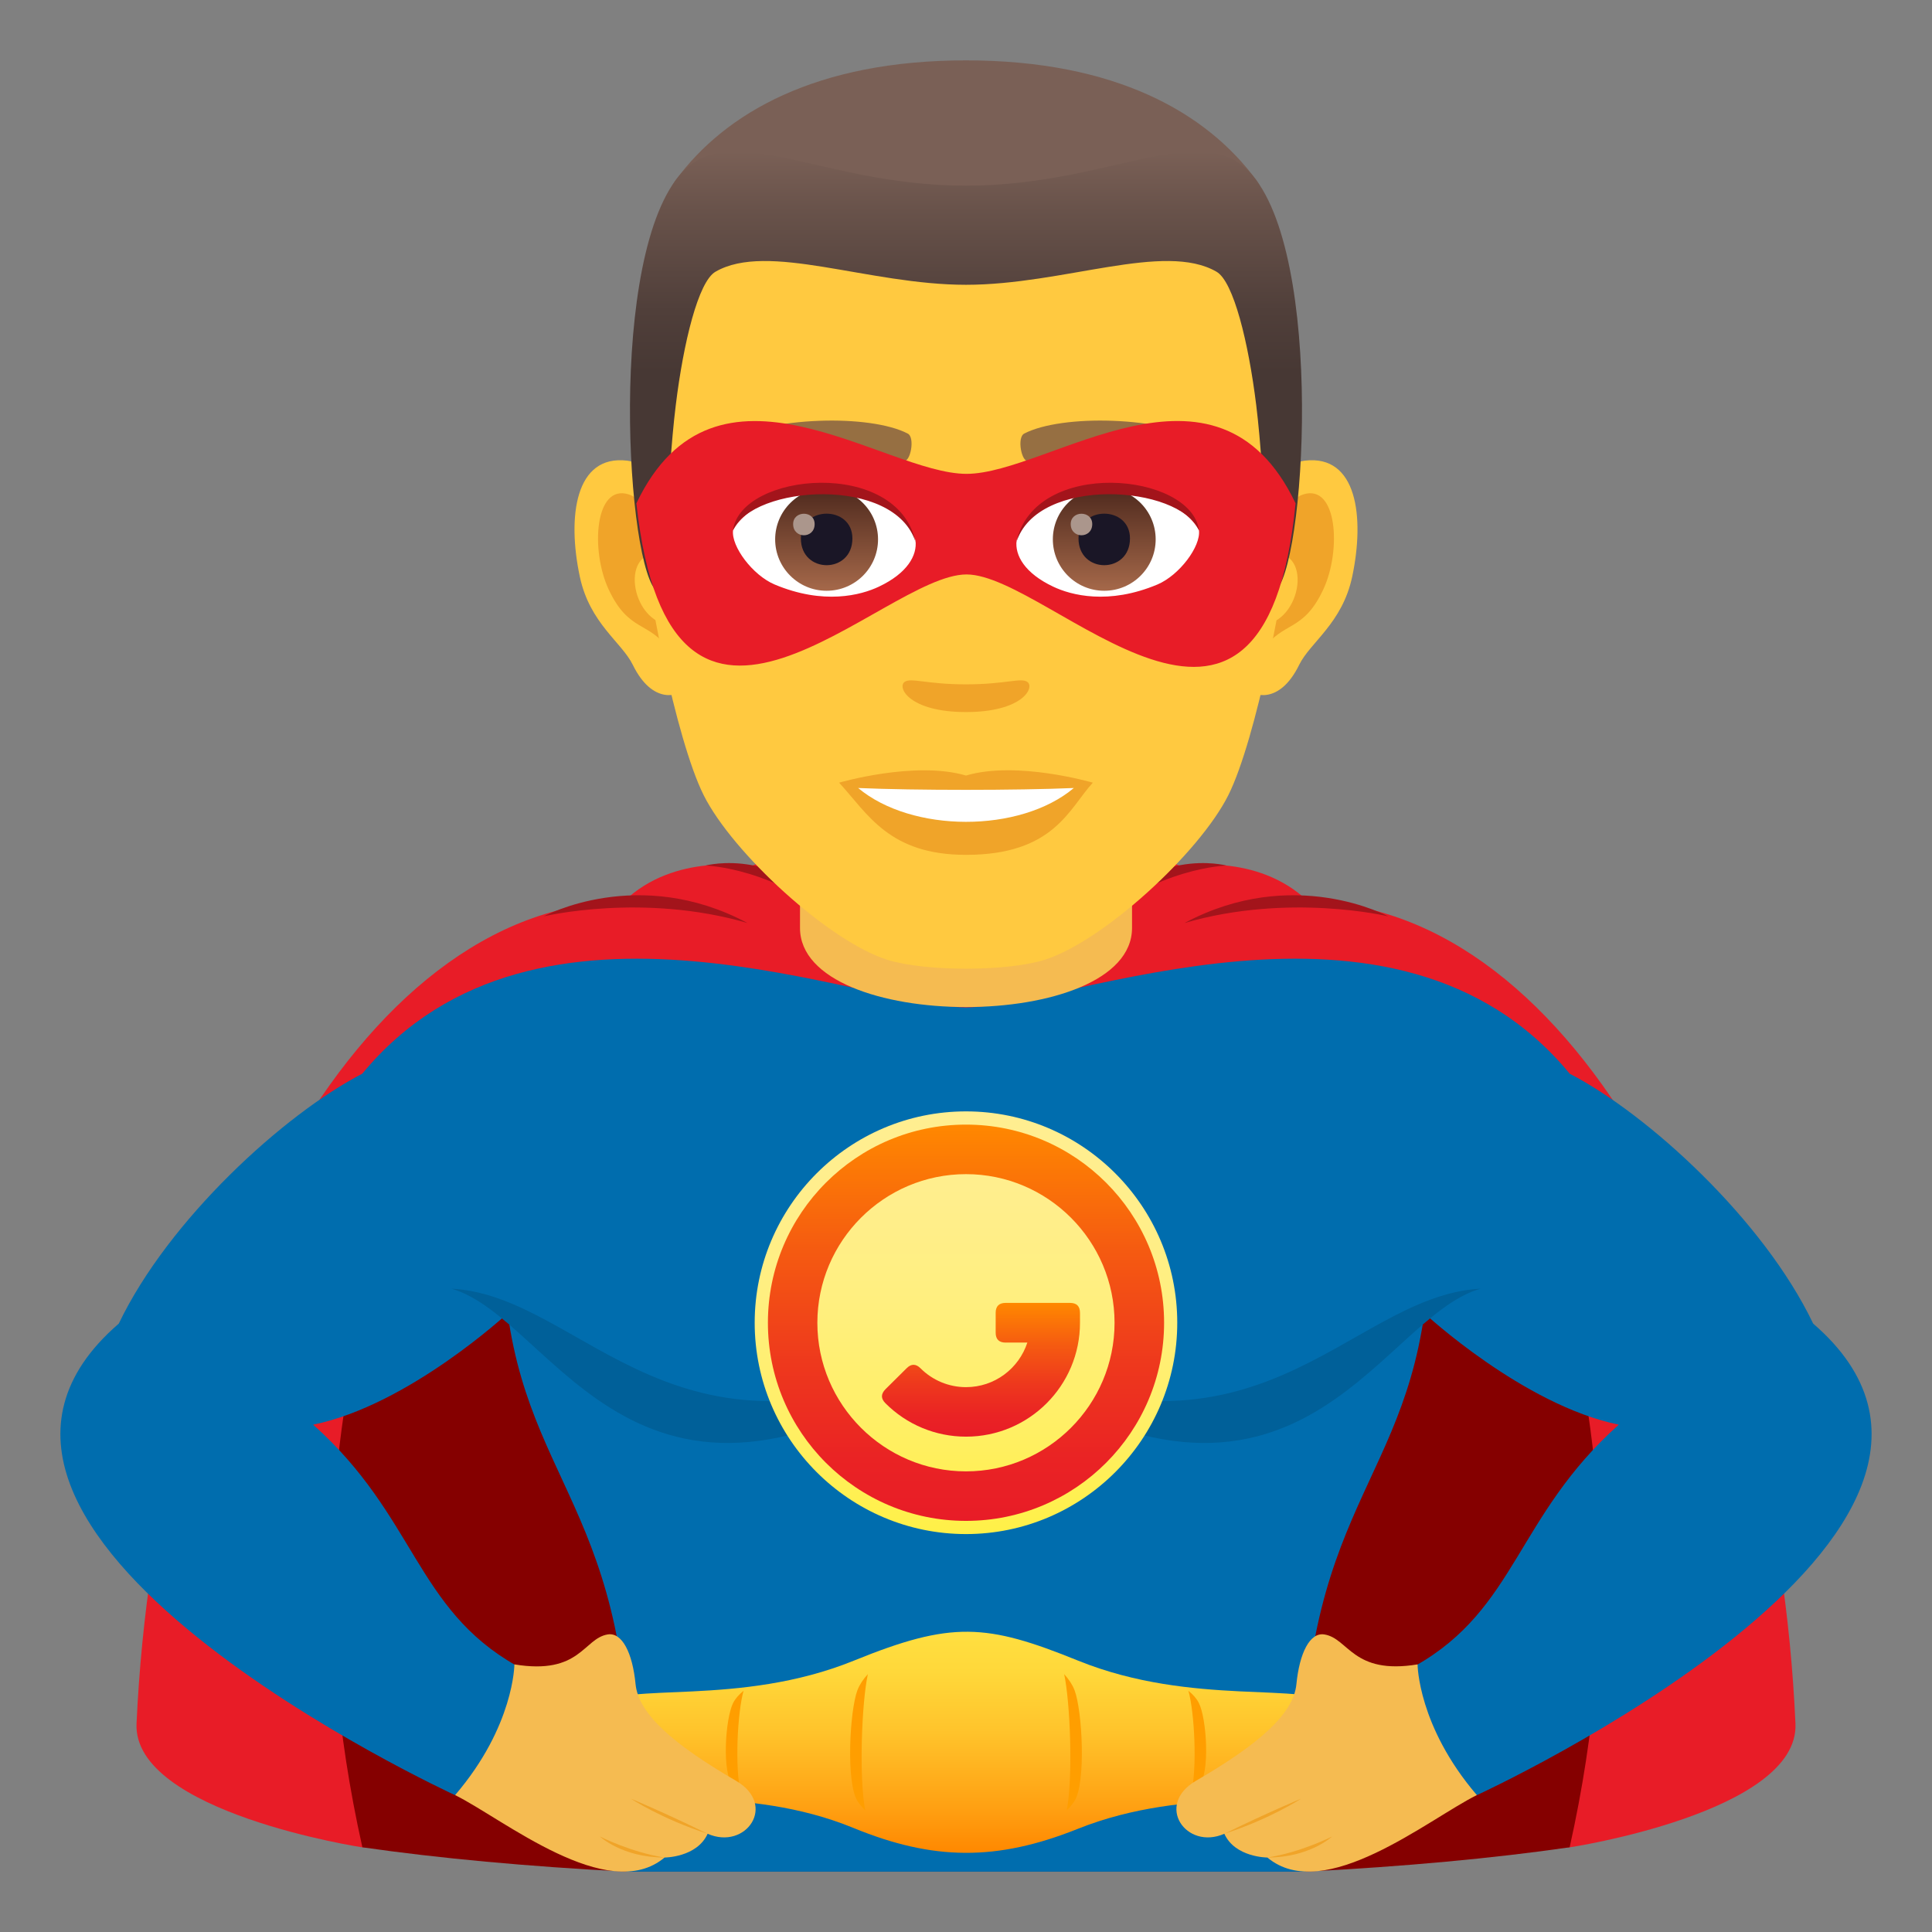 <?xml version="1.0" encoding="utf-8"?>
<!-- Generator: Adobe Illustrator 15.0.0, SVG Export Plug-In . SVG Version: 6.00 Build 0)  -->
<!DOCTYPE svg PUBLIC "-//W3C//DTD SVG 1.1//EN" "http://www.w3.org/Graphics/SVG/1.1/DTD/svg11.dtd">
<svg version="1.1" id="Layer_1" xmlns:x="http://ns.adobe.com/Extensibility/1.0/" xmlns:i="http://ns.adobe.com/AdobeIllustrator/10.0/" xmlns:graph="http://ns.adobe.com/Graphs/1.0/"
	 xmlns="http://www.w3.org/2000/svg" xmlns:xlink="http://www.w3.org/1999/xlink" xmlns:a="http://ns.adobe.com/AdobeSVGViewerExtensions/3.0/"
	 x="0px" y="0px" width="64px" height="64px" viewBox="0 0 64 64" enable-background="new 0 0 64 64" xml:space="preserve">
<rect x="0" y="0" width="64" height="64" fill="#808080" stroke="none"/>
<path fill="#E81C27" d="M59.477,57.095C58.832,42.747,52.201,30,43.334,29.863c-1.697-1.637-4.18-1.158-4.18-1.158
	c-4.855-1.977-9.451-1.977-14.308,0c0,0-2.482-0.48-4.182,1.158C11.799,30,5.181,42.747,4.523,57.093
	c-0.135,2.948,7.541,4.117,7.48,4.102h39.993C51.938,61.21,59.609,60.043,59.477,57.095z"/>
<path fill="#850000" d="M48.855,35.779H15.144c0,0-6.618,9.85-3.14,25.415c2.509,0.362,5.495,0.64,8.746,0.806h22.503
	c3.25-0.166,6.236-0.443,8.744-0.806C55.475,45.629,48.855,35.779,48.855,35.779z"/>
<path fill="#A3141B" d="M18.013,30.355c0,0,3.285-0.789,6.748,0.221C21.149,28.645,18.013,30.355,18.013,30.355z"/>
<path fill="#A3141B" d="M23.374,28.672c0,0,2.326,0.066,4.47,1.975C25.948,27.977,23.374,28.672,23.374,28.672z"/>
<path fill="#A3141B" d="M45.986,30.355c0,0-3.283-0.789-6.748,0.221C42.852,28.645,45.986,30.355,45.986,30.355z"/>
<path fill="#A3141B" d="M40.625,28.672c0,0-2.326,0.066-4.471,1.975C38.051,27.977,40.625,28.672,40.625,28.672z"/>
<path fill="#006DAE" d="M60.064,43.846c-1.648-3.443-5.475-6.938-8.064-8.277c-5.785-7.016-16.711-2.197-20-2.197
	c-3.291,0-14.216-4.818-20.001,2.197c-2.59,1.34-6.416,4.834-8.064,8.277c-7.943,6.859,11.141,15.621,11.141,15.621
	c4.932-1.152,2.035-4.287,2.035-4.287c-3.35-1.893-3.34-4.949-6.736-7.986c3.166-0.648,6.441-3.689,6.441-3.689
	c0.871,6.273,4.721,6.977,3.934,18.496H32h11.251c-0.787-11.52,3.061-12.223,3.934-18.496c0,0,3.273,3.041,6.439,3.689
	c-3.395,3.037-3.387,6.094-6.736,7.986c0,0-2.896,3.135,2.035,4.287C48.924,59.467,68.008,50.705,60.064,43.846z"/>
<path fill="#006099" d="M14.95,42.688c3.484,0.986,6.178,9.613,16.878,2.002C22.376,49.424,19.44,42.93,14.95,42.688z"/>
<path fill="#006099" d="M49.049,42.688c-3.484,0.986-6.178,9.613-16.876,2.002C41.625,49.424,44.559,42.93,49.049,42.688z"/>
<path fill="#F5BB51" d="M26.501,30.738c0,3.496,10.999,3.496,10.999,0c0-1.189,0-2.904,0-2.904H26.501
	C26.501,27.834,26.501,29.549,26.501,30.738z"/>
<linearGradient id="SVGID_1_" gradientUnits="userSpaceOnUse" x1="32.001" y1="61.377" x2="32.001" y2="54.054">
	<stop  offset="0" style="stop-color:#FF8800"/>
	<stop  offset="0.211" style="stop-color:#FFA113"/>
	<stop  offset="0.543" style="stop-color:#FFC32B"/>
	<stop  offset="0.818" style="stop-color:#FFD83A"/>
	<stop  offset="1" style="stop-color:#FFDF40"/>
	<a:midPointStop  offset="0" style="stop-color:#FF8800"/>
	<a:midPointStop  offset="0.382" style="stop-color:#FF8800"/>
	<a:midPointStop  offset="1" style="stop-color:#FFDF40"/>
</linearGradient>
<path fill="url(#SVGID_1_)" d="M44.15,56.49c-0.805-0.807-4.615,0.068-8.439-1.48c-3.046-1.236-4.191-1.313-7.423,0
	c-3.812,1.549-7.611,0.676-8.412,1.48c-0.494,0.498-0.732,2.275,0,2.717c1.17,0.705,4.813-0.125,8.396,1.346
	c2.643,1.086,4.75,1.102,7.423,0.033c3.699-1.48,7.41-0.611,8.455-1.379C44.818,58.717,44.645,56.988,44.15,56.49z"/>
<path fill="#FF9E00" d="M28.749,55.459c-0.152,0.164-0.27,0.338-0.344,0.527c-0.258,0.674-0.385,3.078,0,3.676
	c0.07,0.107,0.16,0.211,0.256,0.309C28.448,58.834,28.549,56.369,28.749,55.459z"/>
<path fill="#FF9E00" d="M24.632,56.01c-0.152,0.123-0.271,0.256-0.344,0.398c-0.26,0.508-0.385,2.328,0,2.779
	c0.07,0.082,0.158,0.158,0.256,0.234C24.331,58.563,24.433,56.697,24.632,56.01z"/>
<path fill="#FF9E00" d="M35.252,55.459c0.15,0.164,0.268,0.338,0.342,0.527c0.26,0.674,0.385,3.078,0,3.676
	c-0.07,0.107-0.158,0.211-0.256,0.309C35.551,58.834,35.449,56.369,35.252,55.459z"/>
<path fill="#FF9E00" d="M39.367,56.01c0.154,0.123,0.271,0.256,0.344,0.398c0.26,0.508,0.385,2.328,0,2.779
	c-0.07,0.082-0.158,0.158-0.256,0.234C39.668,58.563,39.566,56.697,39.367,56.01z"/>
<path fill="#F5BB51" d="M46.959,55.135c-2.152,0.355-2.285-0.867-3.09-0.992c-0.479-0.074-0.822,0.615-0.924,1.646
	c-0.094,0.98-1.234,1.986-3.326,3.201c-1.375,0.799-0.328,2.313,0.939,1.756c0.355,0.787,1.426,0.787,1.426,0.787
	c1.879,1.576,5.35-1.283,6.939-2.068C46.965,57.18,46.959,55.135,46.959,55.135z"/>
<path fill="#F0A429" d="M43.102,59.582c0,0-1.006,0.666-2.543,1.164C41.949,60.061,43.102,59.582,43.102,59.582z"/>
<path fill="#F0A429" d="M44.127,60.836c0,0-0.734,0.697-2.143,0.697C43.102,61.359,44.127,60.836,44.127,60.836z"/>
<path fill="#F5BB51" d="M17.04,55.135c2.182,0.361,2.287-0.859,3.09-0.992c0.479-0.078,0.824,0.615,0.924,1.646
	c0.096,0.98,1.236,1.986,3.326,3.201c1.377,0.799,0.33,2.313-0.939,1.756c-0.355,0.787-1.426,0.787-1.426,0.787
	c-1.879,1.576-5.35-1.283-6.939-2.068C17.034,57.18,17.04,55.135,17.04,55.135z"/>
<path fill="#F0A429" d="M20.897,59.582c0,0,1.006,0.666,2.543,1.164C22.05,60.061,20.897,59.582,20.897,59.582z"/>
<path fill="#F0A429" d="M19.872,60.836c0,0,0.734,0.697,2.143,0.697C20.897,61.359,19.872,60.836,19.872,60.836z"/>
<linearGradient id="SVGID_2_" gradientUnits="userSpaceOnUse" x1="32" y1="50.818" x2="32" y2="36.816">
	<stop  offset="0" style="stop-color:#FFF047"/>
	<stop  offset="0.268" style="stop-color:#FFEF66"/>
	<stop  offset="0.537" style="stop-color:#FFEF7E"/>
	<stop  offset="0.787" style="stop-color:#FFEE8C"/>
	<stop  offset="1" style="stop-color:#FFEE91"/>
	<a:midPointStop  offset="0" style="stop-color:#FFF047"/>
	<a:midPointStop  offset="0.327" style="stop-color:#FFF047"/>
	<a:midPointStop  offset="1" style="stop-color:#FFEE91"/>
</linearGradient>
<path fill="url(#SVGID_2_)" d="M32,36.816c-3.861,0-7,3.141-7,7.002c0,3.859,3.138,7,7,7c3.859,0,6.998-3.141,6.998-7
	C38.998,39.957,35.859,36.816,32,36.816L32,36.816z"/>
<g id="Shape_9_">
	<g>
		<linearGradient id="SVGID_3_" gradientUnits="userSpaceOnUse" x1="32.001" y1="50.381" x2="32.001" y2="37.254">
			<stop  offset="0" style="stop-color:#E81C27"/>
			<stop  offset="0.157" style="stop-color:#EA2324"/>
			<stop  offset="0.394" style="stop-color:#EE381D"/>
			<stop  offset="0.68" style="stop-color:#F55A11"/>
			<stop  offset="1" style="stop-color:#FF8800"/>
			<a:midPointStop  offset="0" style="stop-color:#E81C27"/>
			<a:midPointStop  offset="0.618" style="stop-color:#E81C27"/>
			<a:midPointStop  offset="1" style="stop-color:#FF8800"/>
		</linearGradient>
		<path fill="url(#SVGID_3_)" d="M32,38.895c2.712,0,4.921,2.209,4.921,4.924c0,2.713-2.209,4.922-4.921,4.922
			c-2.713,0-4.924-2.209-4.924-4.922C27.077,41.104,29.288,38.895,32,38.895z M32,37.254c-3.623,0-6.562,2.939-6.562,6.564
			c0,3.623,2.939,6.563,6.562,6.563c3.623,0,6.562-2.939,6.562-6.563C38.563,40.193,35.623,37.254,32,37.254z"/>
	</g>
</g>
<linearGradient id="Combined-Shape_1_" gradientUnits="userSpaceOnUse" x1="32.496" y1="47.592" x2="32.496" y2="43.16">
	<stop  offset="0" style="stop-color:#E81C27"/>
	<stop  offset="0.157" style="stop-color:#EA2324"/>
	<stop  offset="0.394" style="stop-color:#EE381D"/>
	<stop  offset="0.68" style="stop-color:#F55A11"/>
	<stop  offset="1" style="stop-color:#FF8800"/>
	<a:midPointStop  offset="0" style="stop-color:#E81C27"/>
	<a:midPointStop  offset="0.618" style="stop-color:#E81C27"/>
	<a:midPointStop  offset="1" style="stop-color:#FF8800"/>
</linearGradient>
<path id="Combined-Shape_6_" fill="url(#Combined-Shape_1_)" d="M33.313,44.475c-0.219,0-0.33-0.109-0.33-0.328V43.49
	c0-0.221,0.111-0.33,0.33-0.33h2.131c0.223,0,0.332,0.109,0.332,0.33v0.328c0,2.084-1.689,3.773-3.775,3.773
	c-1.014,0-1.965-0.402-2.668-1.105c-0.156-0.156-0.156-0.307-0.002-0.465l0.701-0.695c0.152-0.154,0.307-0.154,0.461,0
	c0.398,0.398,0.936,0.625,1.508,0.625c0.947,0,1.751-0.617,2.031-1.477H33.313z"/>
<path id="Path_135_" fill="#FFC940" d="M43.223,15.26c-1.738,0.211-2.992,6.029-1.9,7.564c0.154,0.215,1.049,0.557,1.713-0.799
	c0.367-0.75,1.428-1.375,1.758-2.924C45.213,17.119,44.951,15.051,43.223,15.26z"/>
<path id="Path_134_" fill="#FFC940" d="M20.778,15.26c1.736,0.211,2.992,6.029,1.898,7.564c-0.152,0.215-1.049,0.557-1.713-0.799
	c-0.367-0.75-1.428-1.375-1.756-2.924C18.786,17.119,19.05,15.051,20.778,15.26z"/>
<path id="Path_133_" fill="#F0A429" d="M43.176,16.377c-0.453,0.143-0.947,0.832-1.217,1.98c1.584-0.34,1.189,2.299-0.188,2.348
	c0.012,0.266,0.029,0.539,0.063,0.826c0.664-0.963,1.338-0.576,2.004-2.01C44.441,18.229,44.297,16.023,43.176,16.377z"/>
<path id="Path_132_" fill="#F0A429" d="M22.04,18.354c-0.268-1.145-0.762-1.836-1.215-1.977c-1.123-0.354-1.266,1.852-0.664,3.145
	c0.668,1.434,1.342,1.047,2.006,2.01c0.033-0.287,0.051-0.561,0.063-0.826C20.866,20.641,20.476,18.033,22.04,18.354z"/>
<path id="Path_131_" fill="#FFC940" d="M32,4.074c-7.527,0-11.154,5.695-10.701,13.615c0.092,1.592,1.078,6.789,2.012,8.654
	c0.955,1.908,4.144,4.848,6.101,5.457c1.236,0.385,3.939,0.385,5.175,0c1.955-0.609,5.146-3.549,6.102-5.457
	c0.934-1.865,1.92-7.061,2.01-8.654C43.154,9.77,39.529,4.074,32,4.074z"/>
<path id="Path_130_" fill="#966F42" d="M40.178,14.68c-1.721-0.912-5.016-0.955-6.244-0.32c-0.262,0.123-0.088,0.986,0.133,0.904
	c1.711-0.676,4.469-0.691,6.07,0.057C40.35,15.418,40.439,14.807,40.178,14.68z"/>
<path id="Path_129_" fill="#966F42" d="M23.821,14.68c1.723-0.912,5.015-0.955,6.244-0.32c0.262,0.123,0.088,0.986-0.133,0.904
	c-1.713-0.676-4.466-0.691-6.07,0.057C23.649,15.418,23.562,14.807,23.821,14.68z"/>
<path id="Path_128_" fill="#F0A429" d="M34.031,22.588C33.816,22.439,33.311,22.67,32,22.67c-1.313,0-1.816-0.23-2.033-0.082
	c-0.256,0.182,0.154,1,2.033,1C33.879,23.588,34.289,22.77,34.031,22.588z"/>
<path id="Path_127_" fill="#F0A429" d="M32,25.691c-1.693-0.498-4.203,0.236-4.203,0.236c0.955,1.041,1.656,2.391,4.203,2.391
	c2.916,0,3.412-1.533,4.201-2.391C36.201,25.928,33.691,25.189,32,25.691z"/>
<path id="Path_126_" fill="#FFFFFF" d="M28.428,26.104c1.775,1.488,5.359,1.5,7.144,0C33.68,26.184,30.333,26.186,28.428,26.104z"/>
<path fill="#7A6056" d="M41.613,5.961C39.967,3.732,36.951,2,32,2c-4.951,0-7.966,1.732-9.613,3.961
	C20.054,9.119,43.945,9.119,41.613,5.961z"/>
<linearGradient id="SVGID_4_" gradientUnits="userSpaceOnUse" x1="32.001" y1="19.637" x2="32.001" y2="5.017">
	<stop  offset="0.5" style="stop-color:#473834"/>
	<stop  offset="0.639" style="stop-color:#503F3A"/>
	<stop  offset="0.864" style="stop-color:#68524A"/>
	<stop  offset="1" style="stop-color:#7A6056"/>
	<a:midPointStop  offset="0.5" style="stop-color:#473834"/>
	<a:midPointStop  offset="0.6" style="stop-color:#473834"/>
	<a:midPointStop  offset="1" style="stop-color:#7A6056"/>
</linearGradient>
<path fill="url(#SVGID_4_)" d="M41.613,5.961C39.967,3.732,36.951,6.15,32,6.15c-4.951,0-7.966-2.418-9.613-0.189
	c-2.334,3.158-1.541,13.676-0.504,13.676c0.166,0,0.189-3.68,0.504-6.225c0.254-2.072,0.746-4.082,1.313-4.41
	C25.429,8,28.76,9.434,32,9.434c3.238,0,6.572-1.434,8.3-0.432c0.564,0.328,1.057,2.338,1.313,4.41
	c0.314,2.545,0.338,6.225,0.504,6.225C43.154,19.637,43.945,9.119,41.613,5.961z"/>
<path fill="#E81C27" d="M32.018,15.697c-2.746,0.002-8.314-4.523-10.937,0.977c1.143,10.52,8.134,2.352,10.937,2.355
	c2.796,0.004,9.853,8.26,10.9-2.355C40.295,11.172,34.756,15.695,32.018,15.697z"/>
<path id="Path_124_" fill="#FFFFFF" d="M30.327,17.902c0.063,0.496-0.273,1.088-1.211,1.531c-0.594,0.283-1.834,0.613-3.458-0.072
	c-0.729-0.309-1.439-1.262-1.375-1.793C25.165,15.908,29.5,15.664,30.327,17.902z"/>
<linearGradient id="Oval_1_" gradientUnits="userSpaceOnUse" x1="-424.255" y1="479.286" x2="-424.255" y2="479.804" gradientTransform="matrix(6.57 0 0 -6.57 2814.78 3168.528)">
	<stop  offset="0" style="stop-color:#A6694A"/>
	<stop  offset="1" style="stop-color:#4F2A1E"/>
	<a:midPointStop  offset="0" style="stop-color:#A6694A"/>
	<a:midPointStop  offset="0.5" style="stop-color:#A6694A"/>
	<a:midPointStop  offset="1" style="stop-color:#4F2A1E"/>
</linearGradient>
<path id="Oval_18_" fill="url(#Oval_1_)" d="M27.381,16.164c0.943,0,1.705,0.764,1.705,1.703c0,0.941-0.762,1.703-1.705,1.703
	c-0.937,0-1.703-0.762-1.703-1.703C25.679,16.928,26.444,16.164,27.381,16.164z"/>
<path id="Path_123_" fill="#1A1626" d="M26.53,17.836c0,1.182,1.707,1.182,1.707,0C28.237,16.742,26.53,16.742,26.53,17.836z"/>
<path id="Path_122_" fill="#AB968C" d="M26.274,17.361c0,0.494,0.712,0.494,0.712,0C26.987,16.904,26.274,16.904,26.274,17.361z"/>
<path id="Path_121_" fill="#A3141B" d="M30.334,17.969c-0.691-2.227-5.41-1.898-6.052-0.4
	C24.522,15.652,29.745,15.148,30.334,17.969z"/>
<path id="Path_120_" fill="#FFFFFF" d="M33.676,17.902c-0.064,0.496,0.273,1.088,1.211,1.531c0.594,0.283,1.83,0.613,3.457-0.072
	c0.727-0.309,1.438-1.262,1.373-1.793C38.838,15.908,34.5,15.664,33.676,17.902z"/>
<linearGradient id="Oval_2_" gradientUnits="userSpaceOnUse" x1="-425.554" y1="479.286" x2="-425.554" y2="479.804" gradientTransform="matrix(6.57 0 0 -6.57 2832.511 3168.528)">
	<stop  offset="0" style="stop-color:#A6694A"/>
	<stop  offset="1" style="stop-color:#4F2A1E"/>
	<a:midPointStop  offset="0" style="stop-color:#A6694A"/>
	<a:midPointStop  offset="0.5" style="stop-color:#A6694A"/>
	<a:midPointStop  offset="1" style="stop-color:#4F2A1E"/>
</linearGradient>
<circle id="Oval_17_" fill="url(#Oval_2_)" cx="36.58" cy="17.867" r="1.703"/>
<path id="Path_114_" fill="#1A1626" d="M35.727,17.836c0,1.182,1.705,1.182,1.705,0C37.432,16.742,35.727,16.742,35.727,17.836z"/>
<path id="Path_113_" fill="#AB968C" d="M35.469,17.361c0,0.494,0.713,0.494,0.713,0C36.182,16.904,35.469,16.904,35.469,17.361z"/>
<path id="Path_112_" fill="#A3141B" d="M33.666,17.969c0.693-2.223,5.404-1.904,6.051-0.4
	C39.477,15.652,34.256,15.148,33.666,17.969z"/>
</svg>
